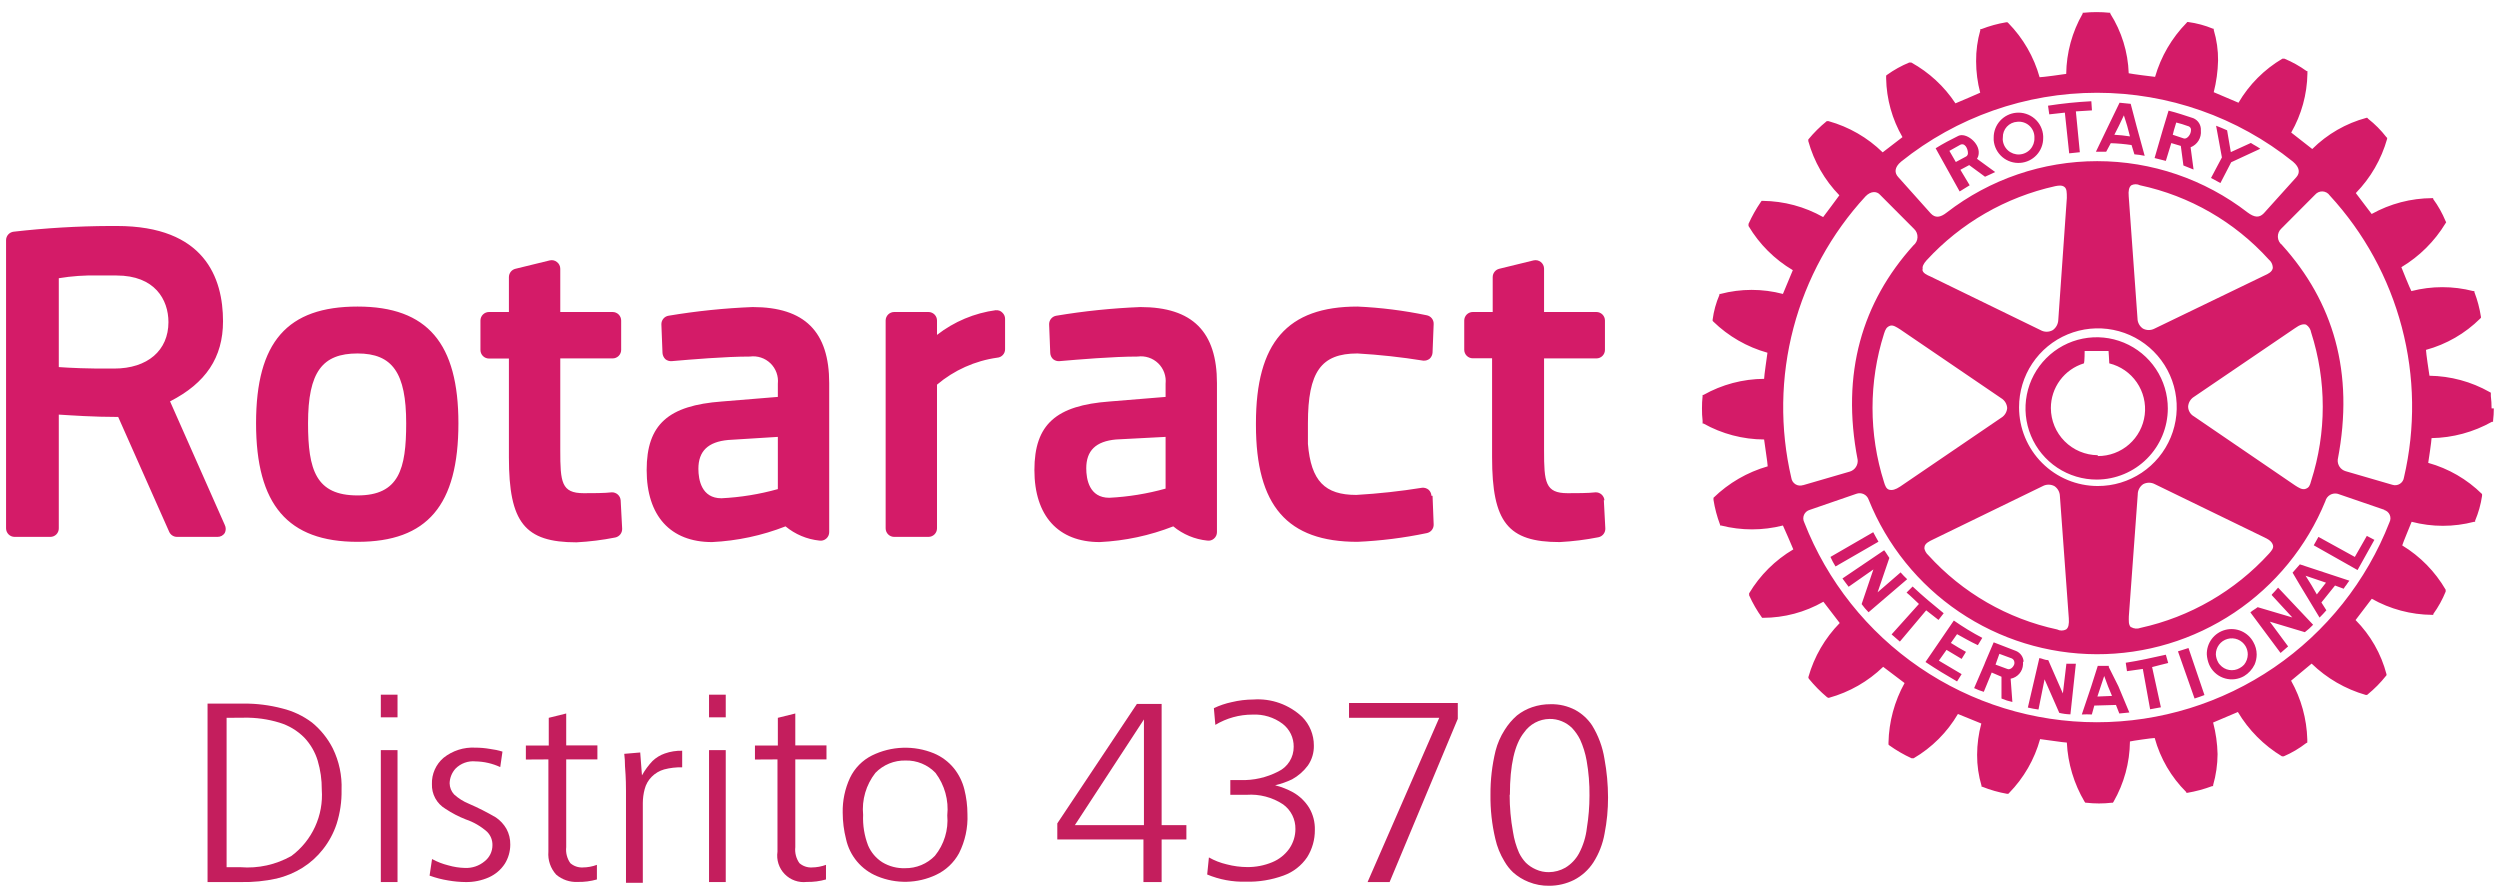 <?xml version="1.0" encoding="UTF-8"?>
<svg xmlns="http://www.w3.org/2000/svg" width="202" height="72" viewBox="0 0 202 72" fill="none">
  <path d="M155.64 49.31L153.51 51.84L152.84 51.26L155.05 48.8C154.7 48.48 154.43 48.19 154.05 47.88L154.54 47.39C155.39 48.19 156.13 48.8 157.05 49.55L156.63 50.09L155.63 49.31M151.36 43L147.9 45C148.019 45.266 148.156 45.523 148.31 45.77L151.78 43.77C151.61 43.46 151.51 43.3 151.36 43.01M153.58 46.24L151.71 47.86L152.66 45.08C152.49 44.85 152.42 44.68 152.24 44.46L148.87 46.74C149.02 46.97 149.21 47.18 149.37 47.41L151.37 46.01L150.42 48.81C150.589 49.044 150.776 49.265 150.98 49.47L154.1 46.8C153.91 46.623 153.73 46.436 153.56 46.24M158.13 51.24C158.68 51.54 159.21 51.85 159.81 52.13L160.17 51.54C159.374 51.123 158.606 50.656 157.87 50.14L155.58 53.49C156.45 54.07 157.24 54.55 158.13 55.06L158.5 54.47L156.66 53.38L157.28 52.51L158.5 53.24L158.85 52.67C158.46 52.46 158.05 52.21 157.63 51.95L158.13 51.24ZM169.43 38.75C168.292 38.754 167.178 38.42 166.229 37.79C165.281 37.16 164.541 36.263 164.103 35.212C163.665 34.161 163.548 33.004 163.769 31.887C163.989 30.77 164.536 29.744 165.341 28.938C166.145 28.132 167.17 27.583 168.287 27.361C169.404 27.138 170.561 27.253 171.613 27.689C172.664 28.125 173.563 28.863 174.194 29.811C174.826 30.758 175.162 31.872 175.16 33.01C175.155 34.529 174.55 35.984 173.477 37.059C172.403 38.135 170.949 38.742 169.43 38.75ZM169.5 36.85C170.431 36.856 171.331 36.519 172.03 35.905C172.729 35.291 173.179 34.442 173.294 33.518C173.408 32.595 173.18 31.661 172.652 30.895C172.125 30.128 171.334 29.582 170.43 29.36C170.43 29.19 170.37 28.36 170.37 28.36H168.44C168.44 28.36 168.44 29.22 168.38 29.36C167.607 29.596 166.93 30.074 166.449 30.724C165.968 31.374 165.709 32.161 165.71 32.97C165.713 33.976 166.112 34.941 166.822 35.654C167.531 36.367 168.494 36.772 169.5 36.78M161.09 11.3V11.11C161.088 10.609 161.274 10.126 161.611 9.756C161.948 9.386 162.411 9.155 162.91 9.11C163.178 9.085 163.449 9.115 163.705 9.198C163.962 9.28 164.199 9.414 164.403 9.591C164.606 9.767 164.772 9.983 164.89 10.225C165.008 10.467 165.076 10.731 165.09 11V11.16C165.091 11.665 164.902 12.153 164.558 12.524C164.215 12.895 163.744 13.122 163.24 13.16C162.713 13.201 162.19 13.032 161.787 12.689C161.384 12.346 161.133 11.857 161.09 11.33M161.82 11.26C161.836 11.6 161.986 11.919 162.237 12.148C162.489 12.376 162.821 12.496 163.16 12.48C163.5 12.464 163.819 12.314 164.048 12.063C164.276 11.811 164.396 11.479 164.38 11.14C164.38 11.14 164.38 11.07 164.38 11.02C164.372 10.85 164.328 10.684 164.253 10.532C164.178 10.379 164.073 10.243 163.944 10.133C163.815 10.023 163.665 9.94 163.502 9.889C163.34 9.839 163.169 9.822 163 9.84C162.677 9.856 162.374 9.998 162.155 10.235C161.936 10.473 161.819 10.787 161.83 11.11L161.82 11.26ZM170.18 12.26H169.35L170.35 10.18L171.26 8.3L172.16 8.39L172.63 10.18L173.29 12.59C173.016 12.532 172.739 12.492 172.46 12.47L172.23 11.72C171.674 11.637 171.113 11.587 170.55 11.57L170.18 12.26ZM170.84 10.89C171.262 10.912 171.683 10.955 172.1 11.02L171.88 10.18L171.61 9.32L171.2 10.18L170.84 10.89ZM166.84 9.1L167.19 12.39L168.05 12.3L167.73 9L169.03 8.92L168.98 8.18C167.808 8.24 166.64 8.36 165.48 8.54L165.58 9.24L166.84 9.1ZM166.97 53.58L166.68 56.03L165.5 53.34C165.23 53.34 165.05 53.22 164.78 53.17L163.85 57.17C164.134 57.239 164.421 57.292 164.71 57.33L165.2 54.89L166.39 57.6C166.685 57.672 166.987 57.712 167.29 57.72L167.73 53.63C167.5 53.63 167.22 53.63 166.97 53.63M190.27 45L187.33 43.38L186.95 44.06L190.49 46.06L191.85 43.62L191.24 43.3L190.27 45ZM185.83 45.6L189.83 46.92C189.74 47.03 189.66 47.15 189.58 47.27C189.5 47.362 189.429 47.463 189.37 47.57L188.67 47.31L187.57 48.68L187.97 49.31C187.81 49.49 187.63 49.7 187.42 49.9L185.83 47.27L185.24 46.27L185.83 45.6ZM186.29 46.52L186.76 47.27L187.2 48.03L187.79 47.27L187.94 47.08L186.29 46.52ZM182.07 51.88C182.246 52.184 182.339 52.529 182.34 52.88C182.339 53.162 182.281 53.441 182.17 53.7C181.982 54.085 181.687 54.408 181.32 54.63C181.092 54.76 180.84 54.844 180.579 54.877C180.318 54.91 180.053 54.891 179.8 54.821C179.546 54.752 179.309 54.633 179.101 54.471C178.894 54.31 178.72 54.109 178.59 53.88L178.5 53.7C178.392 53.439 178.328 53.162 178.31 52.88C178.299 52.431 178.439 51.99 178.708 51.63C178.978 51.27 179.361 51.011 179.795 50.896C180.23 50.78 180.691 50.815 181.104 50.993C181.516 51.172 181.857 51.484 182.07 51.88ZM181.62 52.88C181.621 52.645 181.559 52.413 181.44 52.21C181.295 51.966 181.074 51.776 180.811 51.67C180.548 51.564 180.257 51.548 179.983 51.625C179.71 51.701 179.469 51.865 179.299 52.092C179.128 52.319 179.037 52.596 179.04 52.88C179.055 53.105 179.12 53.323 179.23 53.52C179.267 53.59 179.314 53.654 179.37 53.71C179.563 53.935 179.829 54.085 180.121 54.134C180.414 54.183 180.714 54.129 180.97 53.98C181.101 53.91 181.219 53.819 181.32 53.71C181.511 53.475 181.617 53.183 181.62 52.88ZM183.56 48.09L185.22 49.89L182.42 49.06C182.19 49.24 182.03 49.3 181.83 49.48L184.27 52.76L184.88 52.23L183.4 50.23L186.23 51.08C186.47 50.9 186.695 50.699 186.9 50.48L184.07 47.48C183.92 47.64 183.75 47.86 183.56 48.04M201.5 33C201.5 33.334 201.48 33.668 201.44 34V34.08H201.35C199.858 34.918 198.181 35.372 196.47 35.4C196.47 35.62 196.23 37.22 196.2 37.4C197.841 37.856 199.338 38.723 200.55 39.92V40.07C200.448 40.758 200.26 41.429 199.99 42.07V42.16H199.91C198.255 42.595 196.515 42.595 194.86 42.16C194.78 42.37 194.16 43.85 194.1 44.07C195.551 44.952 196.757 46.182 197.61 47.65V47.8C197.351 48.441 197.015 49.049 196.61 49.61V49.68H196.51C194.803 49.666 193.127 49.219 191.64 48.38L190.33 50.1C191.535 51.314 192.397 52.825 192.83 54.48V54.56L192.78 54.62C192.348 55.164 191.858 55.66 191.32 56.1L191.26 56.15H191.15C189.508 55.678 188.007 54.809 186.78 53.62L185.12 55C185.935 56.454 186.384 58.084 186.43 59.75V60L186.33 60.05C185.777 60.477 185.172 60.833 184.53 61.11H184.38C182.918 60.227 181.695 58.997 180.82 57.53L178.82 58.38C179.04 59.213 179.16 60.069 179.18 60.93C179.175 61.779 179.054 62.624 178.82 63.44V63.52H178.74C178.092 63.762 177.422 63.943 176.74 64.06H176.65V64C175.432 62.792 174.553 61.285 174.1 59.63C173.89 59.63 172.29 59.86 172.1 59.91C172.082 61.624 171.624 63.304 170.77 64.79L170.72 64.86H170.63C169.946 64.94 169.254 64.94 168.57 64.86H168.5L168.44 64.79C167.578 63.334 167.084 61.69 167 60C166.77 60 165.08 59.74 164.84 59.72C164.385 61.362 163.521 62.862 162.33 64.08L162.27 64.14H162.17C161.485 64.02 160.815 63.829 160.17 63.57H160.11V63.5C159.868 62.686 159.746 61.84 159.75 60.99C159.754 60.136 159.868 59.285 160.09 58.46L158.2 57.69C157.334 59.171 156.101 60.404 154.62 61.27H154.46C153.824 60.979 153.218 60.628 152.65 60.22L152.59 60.16V60C152.627 58.315 153.073 56.664 153.89 55.19L152.16 53.88C150.935 55.066 149.433 55.925 147.79 56.38H147.71L147.62 56.33C147.093 55.886 146.607 55.394 146.17 54.86L146.12 54.78V54.7C146.585 53.058 147.455 51.559 148.65 50.34L147.33 48.62C145.847 49.469 144.169 49.917 142.46 49.92H142.38C141.969 49.35 141.617 48.741 141.33 48.1V47.94C142.205 46.477 143.432 45.257 144.9 44.39C144.8 44.16 144.17 42.67 144.06 42.46C142.42 42.878 140.701 42.878 139.06 42.46H138.98V42.39C138.735 41.743 138.558 41.073 138.45 40.39V40.22C139.678 39.025 141.183 38.153 142.83 37.68C142.83 37.44 142.56 35.75 142.54 35.51C140.824 35.503 139.137 35.059 137.64 34.22H137.57V34C137.533 33.668 137.516 33.334 137.52 33C137.517 32.666 137.534 32.332 137.57 32V31.91H137.64C139.136 31.068 140.823 30.62 142.54 30.61C142.54 30.38 142.78 28.73 142.81 28.5C141.162 28.04 139.656 27.173 138.43 25.98L138.38 25.92V25.83C138.469 25.141 138.654 24.468 138.93 23.83V23.75H139.01C140.665 23.314 142.405 23.314 144.06 23.75L144.86 21.83C143.386 20.959 142.155 19.732 141.28 18.26V18.09C141.56 17.468 141.895 16.872 142.28 16.31L142.34 16.23H142.44C144.148 16.25 145.823 16.7 147.31 17.54C147.45 17.37 148.48 15.97 148.62 15.78C147.429 14.554 146.565 13.048 146.11 11.4V11.27C146.556 10.728 147.055 10.232 147.6 9.79H147.75C149.396 10.249 150.899 11.116 152.12 12.31L153.72 11.08C152.886 9.637 152.432 8.006 152.4 6.34V6.11L152.47 6.05C153.029 5.648 153.633 5.313 154.27 5.05H154.43C155.869 5.846 157.094 6.978 158 8.35C158.22 8.27 159.82 7.57 160 7.49C159.782 6.661 159.671 5.807 159.67 4.95C159.662 4.101 159.777 3.256 160.01 2.44V2.35H160.1C160.746 2.099 161.416 1.914 162.1 1.8H162.2L162.27 1.86C163.469 3.084 164.339 4.59 164.8 6.24C165.04 6.24 166.72 6.01 166.95 5.97C166.97 4.26 167.428 2.583 168.28 1.1V1.03H168.36C169.052 0.96 169.749 0.96 170.44 1.03H170.51V1.1C171.427 2.546 171.941 4.209 172 5.92C172.26 5.98 173.9 6.19 174.13 6.21C174.605 4.564 175.481 3.063 176.68 1.84L176.73 1.78H176.81C177.497 1.873 178.17 2.054 178.81 2.32H178.87V2.42C179.111 3.224 179.229 4.06 179.22 4.9C179.199 5.76 179.082 6.616 178.87 7.45L180.87 8.3C181.731 6.83 182.953 5.605 184.42 4.74H184.58C185.213 5.003 185.814 5.339 186.37 5.74H186.44V5.95C186.412 7.622 185.961 9.259 185.13 10.71L186.83 12.04C188.046 10.833 189.556 9.964 191.21 9.52H191.28L191.35 9.6C191.895 10.028 192.385 10.522 192.81 11.07L192.88 11.14V11.22C192.415 12.868 191.546 14.374 190.35 15.6L191.63 17.29C193.126 16.458 194.808 16.017 196.52 16.01H196.6V16.08C197.004 16.631 197.339 17.229 197.6 17.86L197.65 17.96L197.6 18.04C196.717 19.497 195.492 20.715 194.03 21.59C194.12 21.82 194.72 23.31 194.84 23.52C196.48 23.097 198.2 23.097 199.84 23.52H199.93V23.6C200.178 24.246 200.356 24.916 200.46 25.6V25.68L200.4 25.74C199.183 26.947 197.674 27.819 196.02 28.27C196.02 28.5 196.26 30.13 196.3 30.36C198.009 30.384 199.684 30.837 201.17 31.68L201.26 31.73V32C201.301 32.332 201.321 32.666 201.32 33M153.38 14.31L156 17.24C156.36 17.63 156.77 17.59 157.3 17.17C160.781 14.48 165.056 13.021 169.455 13.021C173.854 13.021 178.129 14.48 181.61 17.17C182.14 17.56 182.53 17.63 182.91 17.24L185.55 14.31C185.84 13.98 185.84 13.54 185.27 13.06C180.78 9.459 175.196 7.496 169.44 7.496C163.684 7.496 158.1 9.459 153.61 13.06C153.05 13.53 153.07 13.97 153.37 14.3M153.54 26.62C153.25 26.44 152.95 26.22 152.69 26.33C152.43 26.44 152.34 26.61 152.23 26.96C150.99 30.864 150.99 35.056 152.23 38.96C152.31 39.23 152.41 39.51 152.65 39.57C152.89 39.63 153.15 39.57 153.54 39.31L161.69 33.76C161.83 33.678 161.947 33.563 162.032 33.425C162.118 33.288 162.168 33.132 162.18 32.97C162.17 32.807 162.12 32.648 162.035 32.509C161.949 32.37 161.831 32.253 161.69 32.17L153.54 26.62ZM155.33 21.77C155.33 22.06 155.7 22.22 156 22.35L164.87 26.67C165.022 26.758 165.195 26.804 165.37 26.804C165.546 26.804 165.718 26.758 165.87 26.67C166.002 26.575 166.111 26.45 166.187 26.306C166.263 26.163 166.305 26.003 166.31 25.84L167 16C167 15.53 167 15.25 166.8 15.1C166.6 14.95 166.34 14.99 166.07 15.04C162.067 15.926 158.433 18.02 155.66 21.04C155.41 21.32 155.3 21.56 155.36 21.75M155.48 44.26C155.516 44.493 155.633 44.705 155.81 44.86C158.566 47.901 162.208 49.999 166.22 50.86C166.331 50.918 166.455 50.948 166.58 50.948C166.705 50.948 166.829 50.918 166.94 50.86C167.14 50.72 167.19 50.42 167.16 49.96L166.44 40.09C166.437 39.93 166.396 39.772 166.319 39.631C166.242 39.49 166.133 39.37 166 39.28C165.854 39.201 165.691 39.16 165.525 39.16C165.359 39.16 165.196 39.201 165.05 39.28L156.19 43.59C155.88 43.74 155.54 43.9 155.5 44.19C155.5 44.19 155.5 44.25 155.5 44.27M169.5 39.27C170.761 39.272 171.994 38.9 173.043 38.201C174.092 37.502 174.91 36.507 175.393 35.342C175.877 34.178 176.004 32.896 175.758 31.66C175.513 30.423 174.906 29.287 174.014 28.396C173.123 27.504 171.987 26.897 170.75 26.652C169.514 26.407 168.232 26.534 167.068 27.017C165.903 27.5 164.909 28.318 164.209 29.367C163.51 30.416 163.138 31.649 163.14 32.91C163.14 34.597 163.81 36.215 165.003 37.407C166.196 38.6 167.813 39.27 169.5 39.27ZM172.19 50.67C172.305 50.738 172.435 50.779 172.568 50.789C172.702 50.799 172.836 50.779 172.96 50.73C176.957 49.85 180.582 47.754 183.34 44.73C183.52 44.52 183.72 44.31 183.66 44.07C183.6 43.83 183.41 43.63 183 43.44L174.11 39.12C173.965 39.043 173.804 39.003 173.64 39.003C173.476 39.003 173.315 39.043 173.17 39.12C173.033 39.213 172.921 39.338 172.844 39.485C172.767 39.631 172.728 39.794 172.73 39.96L172.01 49.8C172.01 50.12 171.96 50.49 172.19 50.69M185.44 39.22C185.71 39.39 186.01 39.6 186.29 39.5C186.57 39.4 186.64 39.24 186.74 38.86C187.992 34.958 187.992 30.762 186.74 26.86C186.72 26.732 186.673 26.61 186.602 26.501C186.532 26.393 186.439 26.3 186.33 26.23C186.11 26.16 185.83 26.23 185.43 26.52L177.28 32.06C177.141 32.144 177.025 32.261 176.941 32.401C176.857 32.54 176.809 32.698 176.8 32.86C176.804 33.022 176.851 33.18 176.935 33.319C177.019 33.458 177.138 33.572 177.28 33.65L185.44 39.22ZM183.64 21.58C183.631 21.462 183.598 21.347 183.543 21.242C183.488 21.137 183.412 21.045 183.32 20.97C180.566 17.927 176.924 15.828 172.91 14.97C172.801 14.915 172.682 14.887 172.56 14.887C172.439 14.887 172.319 14.915 172.21 14.97C172.02 15.12 171.96 15.42 172 15.86L172.71 25.73C172.711 25.892 172.752 26.052 172.829 26.194C172.906 26.337 173.016 26.459 173.15 26.55C173.295 26.627 173.456 26.667 173.62 26.667C173.784 26.667 173.945 26.627 174.09 26.55L182.97 22.26C183.26 22.13 183.58 21.98 183.64 21.67C183.645 21.644 183.645 21.616 183.64 21.59M145.7 39.2L149.48 38.1C149.675 38.037 149.843 37.91 149.955 37.739C150.068 37.568 150.119 37.364 150.1 37.16C148.74 30.16 150.47 24.41 154.6 19.83C154.699 19.752 154.78 19.653 154.838 19.541C154.896 19.428 154.929 19.305 154.934 19.179C154.94 19.053 154.918 18.927 154.871 18.809C154.824 18.692 154.752 18.587 154.66 18.5L151.91 15.74C151.64 15.43 151.16 15.43 150.74 15.86C147.959 18.876 145.958 22.527 144.912 26.494C143.866 30.462 143.807 34.625 144.74 38.62C144.755 38.724 144.793 38.824 144.851 38.912C144.909 39 144.985 39.074 145.075 39.13C145.164 39.185 145.265 39.22 145.37 39.232C145.474 39.244 145.58 39.233 145.68 39.2M192.68 41.2L188.89 39.9C188.786 39.873 188.677 39.867 188.57 39.882C188.463 39.897 188.361 39.933 188.268 39.988C188.175 40.042 188.094 40.115 188.029 40.201C187.964 40.287 187.917 40.386 187.89 40.49C186.39 44.158 183.829 47.294 180.535 49.498C177.242 51.702 173.366 52.873 169.403 52.861C165.44 52.85 161.571 51.656 158.291 49.432C155.011 47.209 152.469 44.057 150.99 40.38C150.958 40.282 150.906 40.191 150.837 40.113C150.769 40.035 150.686 39.972 150.592 39.927C150.499 39.883 150.397 39.857 150.294 39.852C150.19 39.848 150.087 39.864 149.99 39.9L146.22 41.2C146.12 41.229 146.027 41.279 145.948 41.348C145.87 41.416 145.807 41.501 145.765 41.597C145.723 41.692 145.703 41.796 145.705 41.9C145.708 42.004 145.733 42.107 145.78 42.2C147.637 46.96 150.887 51.049 155.106 53.932C159.325 56.815 164.315 58.357 169.425 58.357C174.535 58.357 179.525 56.815 183.744 53.932C187.963 51.049 191.213 46.96 193.07 42.2C193.118 42.106 193.145 42.003 193.148 41.898C193.151 41.792 193.13 41.688 193.087 41.591C193.043 41.495 192.979 41.41 192.898 41.342C192.817 41.275 192.722 41.226 192.62 41.2M188.24 15.79C188.176 15.696 188.092 15.619 187.994 15.563C187.895 15.507 187.785 15.474 187.672 15.467C187.559 15.461 187.446 15.48 187.342 15.524C187.237 15.568 187.144 15.635 187.07 15.72L184.33 18.47C184.237 18.556 184.163 18.661 184.115 18.779C184.067 18.896 184.045 19.022 184.051 19.149C184.056 19.276 184.09 19.4 184.148 19.512C184.207 19.625 184.289 19.723 184.39 19.8C188.52 24.38 190.25 30.08 188.89 37.13C188.87 37.336 188.922 37.542 189.036 37.713C189.151 37.885 189.322 38.011 189.52 38.07L193.3 39.17C193.401 39.203 193.507 39.214 193.613 39.201C193.718 39.188 193.819 39.153 193.909 39.096C193.999 39.04 194.075 38.964 194.132 38.875C194.189 38.786 194.226 38.685 194.24 38.58C195.173 34.58 195.114 30.413 194.068 26.44C193.023 22.468 191.022 18.812 188.24 15.79ZM179.41 14.79L180.28 13.11L182.63 12.02C182.39 11.84 182.12 11.72 181.87 11.55L180.25 12.29L179.95 10.53C179.61 10.37 179.41 10.3 179.06 10.16L179.53 12.72L178.65 14.38L179.41 14.79ZM175 52.9C173.82 53.16 172.92 53.37 171.76 53.55L171.86 54.23L173.14 54.05L173.73 57.31L174.6 57.15L173.89 53.9C174.34 53.79 174.75 53.67 175.19 53.57L175 52.9ZM163.46 53.47V53.69C163.447 53.966 163.341 54.23 163.16 54.439C162.978 54.647 162.732 54.789 162.46 54.84L162.6 56.72C162.299 56.654 162.004 56.561 161.72 56.44V54.68L160.93 54.34L160.29 55.9C160.022 55.821 159.762 55.721 159.51 55.6L160.33 53.7L160.42 53.47L161.09 51.9L162.9 52.6C163.073 52.673 163.222 52.793 163.33 52.947C163.438 53.101 163.5 53.282 163.51 53.47M162.76 53.47C162.749 53.411 162.725 53.356 162.688 53.309C162.652 53.262 162.604 53.225 162.55 53.2L161.55 52.83L161.32 53.47L161.24 53.7L162.16 54.04C162.41 54.16 162.66 53.93 162.75 53.68C162.776 53.605 162.776 53.525 162.75 53.45M175 13C174.68 12.91 174.44 12.87 174.09 12.77L174.74 10.53L175.22 8.94C175.91 9.11 176.57 9.34 177.22 9.55C177.414 9.631 177.577 9.772 177.687 9.951C177.796 10.131 177.846 10.34 177.83 10.55C177.858 10.835 177.792 11.121 177.642 11.365C177.492 11.609 177.267 11.797 177 11.9L177.24 13.7L176.42 13.37L176.21 11.79L175.44 11.56L175 13ZM175.56 10.89L176.46 11.19C176.71 11.26 177.03 10.87 177.03 10.53C177.036 10.489 177.033 10.448 177.023 10.408C177.012 10.368 176.994 10.331 176.968 10.298C176.943 10.266 176.912 10.239 176.876 10.218C176.84 10.198 176.801 10.185 176.76 10.18C176.459 10.069 176.152 9.975 175.84 9.9L175.65 10.53L175.56 10.89ZM171.17 55.46L172.05 57.57L171.24 57.65L170.97 56.96L169.22 57.01L169.02 57.73C168.75 57.715 168.48 57.715 168.21 57.73L168.96 55.5L169.5 53.8H170.39V53.9L171.17 55.46ZM170.65 56.23L170.33 55.46L170.02 54.62L169.74 55.46L169.47 56.28L170.65 56.23ZM175.98 52.63L177.32 56.44C177.58 56.35 177.86 56.27 178.12 56.16L176.83 52.36L175.98 52.63ZM156.62 12.38L156.4 11.98C156.99 11.61 157.62 11.28 158.23 10.98C158.84 10.68 159.96 11.54 159.88 12.4C159.872 12.553 159.823 12.701 159.74 12.83L161.21 13.9C160.93 14.03 160.72 14.14 160.39 14.28L159.11 13.34L158.4 13.72L159.15 14.97L158.34 15.47L156.62 12.38ZM157.51 12.19L157.62 12.38L158.03 13.09L158.87 12.64C158.913 12.612 158.949 12.573 158.973 12.528C158.997 12.482 159.01 12.432 159.01 12.38C159.01 12 158.75 11.48 158.35 11.72L157.51 12.19Z" fill="#D41B68"></path>
  <path d="M115.75 40.06L115.84 42.37C115.847 42.539 115.792 42.704 115.685 42.835C115.578 42.966 115.427 43.053 115.26 43.08C113.422 43.463 111.556 43.697 109.68 43.78C104.01 43.78 101.48 40.87 101.48 34.34C101.48 34.34 101.48 34.25 101.48 34.2C101.48 27.68 104.01 24.77 109.68 24.77C111.556 24.853 113.422 25.087 115.26 25.47C115.427 25.497 115.578 25.584 115.685 25.715C115.792 25.846 115.847 26.011 115.84 26.18L115.75 28.49C115.739 28.677 115.657 28.852 115.52 28.98C115.375 29.099 115.188 29.157 115 29.14C113.238 28.857 111.462 28.663 109.68 28.56C106.75 28.56 105.68 30.03 105.68 34.2V34.67C105.675 34.76 105.675 34.85 105.68 34.94C105.68 35.07 105.68 35.2 105.68 35.33C105.68 35.46 105.68 35.57 105.68 35.68C105.68 35.79 105.68 35.81 105.68 35.87C105.93 38.87 107.05 39.99 109.59 39.99C111.372 39.887 113.148 39.693 114.91 39.41C115.098 39.393 115.284 39.451 115.43 39.57C115.569 39.697 115.651 39.873 115.66 40.06M80.48 25.06C78.741 25.292 77.095 25.982 75.71 27.06V25.9C75.71 25.717 75.638 25.541 75.508 25.412C75.379 25.283 75.203 25.21 75.02 25.21H72.25C72.067 25.21 71.892 25.283 71.762 25.412C71.633 25.541 71.56 25.717 71.56 25.9V42.69C71.56 42.873 71.633 43.048 71.762 43.178C71.892 43.307 72.067 43.38 72.25 43.38H75.02C75.203 43.38 75.379 43.307 75.508 43.178C75.638 43.048 75.71 42.873 75.71 42.69V31.08C77.095 29.908 78.784 29.152 80.58 28.9C80.752 28.887 80.912 28.81 81.029 28.684C81.146 28.558 81.211 28.392 81.21 28.22V25.76C81.21 25.666 81.191 25.573 81.153 25.487C81.115 25.401 81.059 25.324 80.99 25.26C80.926 25.191 80.846 25.138 80.758 25.105C80.669 25.072 80.574 25.06 80.48 25.07M90.17 35.51C88.54 35.66 87.77 36.41 87.77 37.84C87.77 38.72 88.01 40.22 89.63 40.22C91.17 40.143 92.696 39.895 94.18 39.48V35.3L90.17 35.51ZM98.33 30.92V43C98.33 43.099 98.308 43.196 98.267 43.286C98.225 43.376 98.165 43.456 98.09 43.52C98.017 43.584 97.931 43.632 97.838 43.66C97.745 43.687 97.647 43.694 97.55 43.68C96.54 43.578 95.583 43.178 94.8 42.53C92.902 43.273 90.896 43.702 88.86 43.8C85.5 43.8 83.58 41.68 83.58 37.98C83.58 34.28 85.34 32.76 89.66 32.44L94.18 32.07V31C94.212 30.698 94.174 30.394 94.071 30.109C93.968 29.824 93.801 29.566 93.583 29.355C93.365 29.144 93.102 28.986 92.814 28.891C92.526 28.797 92.221 28.769 91.92 28.81C89.92 28.81 87.12 29.05 85.61 29.18C85.423 29.197 85.236 29.139 85.09 29.02C84.954 28.892 84.871 28.717 84.86 28.53L84.77 26.22C84.763 26.051 84.818 25.886 84.925 25.755C85.032 25.624 85.183 25.537 85.35 25.51C87.597 25.134 89.865 24.901 92.14 24.81C96.36 24.81 98.33 26.81 98.33 30.96M58.84 35.55C57.21 35.7 56.43 36.45 56.43 37.88C56.43 38.76 56.68 40.26 58.29 40.26C59.833 40.184 61.362 39.936 62.85 39.52V35.3L58.84 35.55ZM67 30.96V43C67 43.099 66.978 43.196 66.937 43.286C66.895 43.376 66.835 43.456 66.76 43.52C66.686 43.585 66.598 43.633 66.503 43.661C66.408 43.688 66.308 43.695 66.21 43.68C65.203 43.576 64.25 43.176 63.47 42.53C61.572 43.273 59.566 43.702 57.53 43.8C54.17 43.8 52.25 41.68 52.25 37.98C52.25 34.28 54.01 32.76 58.33 32.44L62.85 32.07V31C62.882 30.698 62.844 30.394 62.741 30.109C62.638 29.824 62.471 29.566 62.253 29.355C62.035 29.144 61.772 28.986 61.484 28.891C61.196 28.797 60.891 28.769 60.59 28.81C58.59 28.81 55.79 29.05 54.28 29.18C54.093 29.197 53.906 29.139 53.76 29.02C53.627 28.889 53.546 28.716 53.53 28.53L53.44 26.22C53.433 26.051 53.488 25.886 53.595 25.755C53.702 25.624 53.853 25.537 54.02 25.51C56.267 25.134 58.534 24.9 60.81 24.81C65.03 24.81 67 26.81 67 30.96ZM9.42 22.26H7.91C6.852 22.233 5.794 22.307 4.75 22.48V29.66C5.56 29.72 7.12 29.8 9.22 29.78C11.93 29.78 13.61 28.31 13.61 26.03C13.61 24.21 12.51 22.26 9.42 22.26ZM18.16 42.41C18.212 42.512 18.239 42.625 18.239 42.74C18.239 42.855 18.212 42.968 18.16 43.07C18.097 43.166 18.011 43.244 17.91 43.299C17.808 43.353 17.695 43.381 17.58 43.38H14.3C14.167 43.38 14.036 43.341 13.925 43.268C13.813 43.196 13.724 43.092 13.67 42.97L9.55 33.69C7.55 33.69 5.72 33.56 4.75 33.5V42.69C4.752 42.78 4.735 42.87 4.701 42.953C4.668 43.037 4.618 43.113 4.555 43.177C4.491 43.242 4.416 43.292 4.333 43.327C4.25 43.362 4.16 43.38 4.07 43.38H1.18C0.997 43.38 0.822 43.307 0.692 43.178C0.563 43.048 0.49 42.873 0.49 42.69V19.4C0.492 19.23 0.556 19.067 0.67 18.942C0.785 18.816 0.941 18.737 1.11 18.72C3.683 18.425 6.27 18.272 8.86 18.26H9.44C16.53 18.26 18.02 22.45 18.02 25.96C18.02 28.89 16.62 30.96 13.74 32.43L18.16 42.41ZM129.59 40.41L129.71 42.69C129.718 42.857 129.666 43.022 129.564 43.154C129.461 43.286 129.314 43.377 129.15 43.41C128.118 43.615 127.072 43.745 126.02 43.8C121.84 43.8 120.56 42.2 120.56 36.95V28.95H119C118.817 28.95 118.642 28.877 118.512 28.748C118.383 28.619 118.31 28.443 118.31 28.26V25.9C118.31 25.717 118.383 25.541 118.512 25.412C118.642 25.283 118.817 25.21 119 25.21H120.61V22.39C120.61 22.236 120.661 22.087 120.755 21.966C120.849 21.844 120.981 21.758 121.13 21.72L123.91 21.04C124.012 21.016 124.117 21.015 124.219 21.037C124.32 21.06 124.416 21.105 124.497 21.169C124.579 21.234 124.645 21.316 124.691 21.41C124.736 21.503 124.76 21.606 124.76 21.71V25.21H128.99C129.173 25.21 129.349 25.283 129.478 25.412C129.608 25.541 129.68 25.717 129.68 25.9V28.27C129.68 28.453 129.608 28.628 129.478 28.758C129.349 28.887 129.173 28.96 128.99 28.96H124.76V36.39C124.76 38.96 124.85 39.85 126.66 39.85C127.32 39.85 128.36 39.85 128.92 39.78C129.101 39.774 129.277 39.839 129.411 39.96C129.545 40.081 129.627 40.25 129.64 40.43M32.82 34.2C32.82 30.14 31.72 28.56 28.89 28.56C26.06 28.56 24.89 30.03 24.89 34.2C24.89 37.98 25.53 40.03 28.89 40.03C32.25 40.03 32.82 37.89 32.82 34.2ZM37.04 34.2C37.04 40.82 34.53 43.78 28.89 43.78C23.25 43.78 20.69 40.78 20.69 34.2C20.69 27.62 23.22 24.77 28.89 24.77C34.56 24.77 37.04 27.77 37.04 34.2ZM50.15 40.43L50.27 42.71C50.278 42.877 50.226 43.042 50.124 43.174C50.021 43.306 49.874 43.397 49.71 43.43C48.678 43.635 47.632 43.765 46.58 43.82C42.4 43.82 41.12 42.22 41.12 36.97V28.97H39.51C39.327 28.97 39.152 28.897 39.022 28.768C38.893 28.639 38.82 28.463 38.82 28.28V25.9C38.82 25.717 38.893 25.541 39.022 25.412C39.152 25.283 39.327 25.21 39.51 25.21H41.12V22.39C41.12 22.236 41.171 22.087 41.265 21.966C41.359 21.844 41.491 21.758 41.64 21.72L44.42 21.04C44.52 21.016 44.625 21.015 44.725 21.037C44.826 21.06 44.92 21.105 45 21.17C45.084 21.233 45.152 21.315 45.198 21.408C45.245 21.502 45.27 21.605 45.27 21.71V25.21H49.5C49.683 25.21 49.859 25.283 49.988 25.412C50.117 25.541 50.19 25.717 50.19 25.9V28.27C50.19 28.453 50.117 28.628 49.988 28.758C49.859 28.887 49.683 28.96 49.5 28.96H45.27V36.39C45.27 38.96 45.36 39.85 47.16 39.85C47.83 39.85 48.87 39.85 49.43 39.78C49.611 39.774 49.787 39.839 49.921 39.96C50.055 40.081 50.137 40.25 50.15 40.43Z" fill="#D41B68"></path>
  <path d="M16.77 71.27V56.85H19.68C20.732 56.841 21.781 56.973 22.799 57.24C23.672 57.452 24.492 57.84 25.209 58.38C25.909 58.952 26.481 59.664 26.89 60.47C27.401 61.514 27.645 62.668 27.599 63.83C27.616 64.759 27.481 65.684 27.2 66.57C26.954 67.317 26.578 68.014 26.09 68.63C25.632 69.214 25.078 69.715 24.45 70.11C23.799 70.517 23.086 70.814 22.34 70.99C21.404 71.194 20.447 71.288 19.489 71.27H16.77ZM18.309 58V70.07H19.43C20.863 70.185 22.298 69.868 23.549 69.16C24.374 68.545 25.03 67.733 25.458 66.798C25.887 65.863 26.073 64.836 26 63.81C26.007 63.015 25.896 62.223 25.669 61.46C25.457 60.76 25.084 60.12 24.579 59.59C24.022 59.031 23.335 58.619 22.579 58.39C21.653 58.107 20.688 57.972 19.72 57.99L18.309 58Z" fill="#C41E5D"></path>
  <path d="M32.12 56.13H30.77V57.96H32.12V56.13Z" fill="#C41E5D"></path>
  <path d="M32.12 60.61H30.77V71.27H32.12V60.61Z" fill="#C41E5D"></path>
  <path d="M58.64 56.13H57.29V57.96H58.64V56.13Z" fill="#C41E5D"></path>
  <path d="M58.64 60.61H57.29V71.27H58.64V60.61Z" fill="#C41E5D"></path>
  <path d="M40.6 60.73L40.42 61.98C39.792 61.69 39.111 61.533 38.42 61.52C38.125 61.492 37.828 61.529 37.55 61.629C37.271 61.729 37.019 61.89 36.81 62.1C36.512 62.426 36.341 62.848 36.33 63.29C36.335 63.624 36.464 63.944 36.69 64.19C37.04 64.507 37.443 64.761 37.88 64.94C38.632 65.265 39.363 65.636 40.07 66.05C40.42 66.288 40.71 66.603 40.92 66.97C41.134 67.362 41.24 67.803 41.23 68.25C41.23 68.794 41.077 69.328 40.79 69.79C40.475 70.273 40.027 70.655 39.5 70.89C38.911 71.15 38.273 71.28 37.63 71.27C37.154 71.266 36.679 71.222 36.21 71.14C35.699 71.058 35.197 70.927 34.71 70.75L34.91 69.41C35.323 69.636 35.763 69.808 36.22 69.92C36.662 70.049 37.119 70.119 37.58 70.13C38.156 70.153 38.719 69.961 39.16 69.59C39.357 69.435 39.516 69.238 39.625 69.013C39.734 68.787 39.79 68.54 39.79 68.29C39.794 68.09 39.758 67.892 39.685 67.706C39.611 67.521 39.5 67.352 39.36 67.21C38.859 66.765 38.275 66.425 37.64 66.21C37.06 65.984 36.507 65.695 35.99 65.35C35.645 65.145 35.362 64.852 35.17 64.5C34.978 64.148 34.885 63.751 34.9 63.35C34.887 62.949 34.965 62.55 35.128 62.183C35.291 61.816 35.534 61.49 35.84 61.23C36.567 60.65 37.482 60.358 38.41 60.41C38.799 60.411 39.187 60.444 39.57 60.51C39.919 60.552 40.264 60.625 40.6 60.73Z" fill="#C41E5D"></path>
  <path d="M42.49 61.37V60.24H44.34V58L45.75 57.65V60.23H48.27V61.36H45.75V68.45C45.7 68.906 45.817 69.364 46.08 69.74C46.356 69.981 46.714 70.107 47.08 70.09C47.473 70.088 47.862 70.017 48.23 69.88V71.06C47.726 71.204 47.204 71.271 46.68 71.26C46.046 71.293 45.423 71.082 44.94 70.67C44.714 70.421 44.541 70.129 44.433 69.81C44.324 69.492 44.283 69.155 44.31 68.82V61.36L42.49 61.37Z" fill="#C41E5D"></path>
  <path d="M61 61.37V60.24H62.85V58L64.26 57.65V60.23H66.78V61.36H64.26V68.45C64.21 68.906 64.327 69.364 64.59 69.74C64.866 69.981 65.224 70.107 65.59 70.09C65.983 70.087 66.372 70.016 66.74 69.88V71.06C66.236 71.204 65.714 71.271 65.19 71.26C64.863 71.299 64.532 71.262 64.222 71.152C63.911 71.042 63.631 70.862 63.402 70.626C63.172 70.39 63.001 70.104 62.9 69.791C62.799 69.478 62.772 69.145 62.82 68.82V61.36L61 61.37Z" fill="#C41E5D"></path>
  <path d="M51.73 60.8L51.87 62.65C52.105 62.23 52.39 61.84 52.72 61.49C53.006 61.218 53.347 61.009 53.72 60.88C54.17 60.722 54.644 60.648 55.12 60.66V62C54.628 61.987 54.137 62.045 53.66 62.17C53.282 62.278 52.938 62.481 52.66 62.76C52.384 63.036 52.187 63.381 52.09 63.76C51.992 64.125 51.942 64.502 51.94 64.88V71.33H50.58V63.91C50.58 63.6 50.58 62.91 50.5 61.91C50.5 61.563 50.48 61.23 50.44 60.91L51.73 60.8Z" fill="#C41E5D"></path>
  <path d="M68.09 65.66C68.07 64.691 68.272 63.729 68.68 62.85C69.055 62.065 69.682 61.428 70.46 61.04C71.234 60.66 72.08 60.448 72.942 60.419C73.804 60.389 74.662 60.543 75.46 60.87C76.087 61.133 76.64 61.544 77.07 62.07C77.474 62.572 77.764 63.155 77.92 63.78C78.085 64.434 78.169 65.106 78.17 65.78C78.217 66.874 77.983 67.962 77.49 68.94C77.073 69.707 76.422 70.321 75.63 70.69C74.89 71.039 74.085 71.229 73.267 71.248C72.449 71.267 71.636 71.114 70.88 70.8C70.249 70.542 69.689 70.134 69.25 69.611C68.811 69.088 68.506 68.467 68.36 67.8C68.182 67.1 68.092 66.382 68.09 65.66ZM69.74 65.84C69.703 66.682 69.839 67.523 70.14 68.31C70.377 68.869 70.778 69.344 71.29 69.67C71.844 70.005 72.483 70.172 73.13 70.15C73.579 70.156 74.024 70.071 74.439 69.899C74.853 69.727 75.228 69.472 75.54 69.15C76.285 68.231 76.644 67.058 76.54 65.88C76.668 64.658 76.328 63.432 75.59 62.45C75.279 62.124 74.903 61.866 74.486 61.694C74.069 61.522 73.621 61.438 73.17 61.45C72.716 61.439 72.265 61.522 71.845 61.694C71.425 61.866 71.046 62.123 70.73 62.45C69.979 63.412 69.624 64.625 69.74 65.84Z" fill="#C41E5D"></path>
  <path d="M85.43 67.83V66.53L91.86 56.88H93.86V66.67H95.86V67.83H93.86V71.27H92.39V67.83H85.43ZM92.43 66.67V58.13L86.85 66.67H92.43Z" fill="#C41E5D"></path>
  <path d="M97.54 70.66L97.68 69.28C98.131 69.535 98.616 69.723 99.12 69.84C99.665 69.984 100.226 70.058 100.79 70.06C101.476 70.065 102.156 69.932 102.79 69.67C103.355 69.44 103.841 69.051 104.19 68.55C104.501 68.089 104.669 67.546 104.67 66.99C104.678 66.601 104.591 66.215 104.417 65.867C104.243 65.518 103.987 65.217 103.67 64.99C102.801 64.418 101.768 64.148 100.73 64.22H99.41V63.03H100.23C101.289 63.064 102.339 62.826 103.28 62.34C103.658 62.161 103.976 61.877 104.197 61.523C104.419 61.168 104.534 60.758 104.53 60.34C104.535 59.981 104.457 59.626 104.301 59.303C104.144 58.98 103.915 58.698 103.63 58.48C102.932 57.957 102.072 57.695 101.2 57.74C100.143 57.738 99.106 58.025 98.2 58.57L98.08 57.22C98.542 56.999 99.029 56.835 99.53 56.73C100.1 56.593 100.684 56.522 101.27 56.52C101.99 56.469 102.713 56.567 103.393 56.81C104.073 57.053 104.695 57.434 105.22 57.93C105.824 58.543 106.162 59.37 106.16 60.23C106.175 60.807 106.007 61.374 105.68 61.85C105.339 62.311 104.902 62.693 104.4 62.97C103.962 63.179 103.503 63.34 103.03 63.45C103.536 63.577 104.023 63.769 104.48 64.02C105.012 64.321 105.459 64.751 105.78 65.27C106.099 65.812 106.258 66.432 106.24 67.06C106.247 67.838 106.032 68.601 105.62 69.26C105.16 69.942 104.494 70.461 103.72 70.74C102.741 71.099 101.702 71.269 100.66 71.24C99.591 71.269 98.528 71.071 97.54 70.66Z" fill="#C41E5D"></path>
  <path d="M109 56.8H117.79V58.08L112.28 71.27H110.5L116.29 58H109V56.8Z" fill="#C41E5D"></path>
  <path d="M120.43 64.22C120.421 63.024 120.558 61.832 120.84 60.67C120.992 60.075 121.239 59.508 121.57 58.99C121.842 58.548 122.179 58.151 122.57 57.81C122.938 57.518 123.354 57.291 123.8 57.14C124.28 56.977 124.783 56.896 125.29 56.9C125.986 56.884 126.674 57.045 127.29 57.37C127.833 57.668 128.297 58.094 128.64 58.61C129.148 59.435 129.488 60.353 129.64 61.31C129.83 62.339 129.927 63.383 129.93 64.43C129.933 65.41 129.839 66.388 129.65 67.35C129.504 68.183 129.195 68.978 128.74 69.69C128.351 70.287 127.813 70.773 127.18 71.1C126.558 71.409 125.874 71.57 125.18 71.57C124.608 71.58 124.04 71.475 123.51 71.26C123.051 71.079 122.628 70.818 122.26 70.49C121.985 70.229 121.749 69.929 121.56 69.6C121.214 69.035 120.964 68.417 120.82 67.77C120.546 66.607 120.415 65.415 120.43 64.22ZM121.98 64.22C121.979 65.226 122.069 66.23 122.25 67.22C122.339 67.802 122.503 68.371 122.74 68.91C122.882 69.203 123.067 69.473 123.29 69.71C123.525 69.937 123.8 70.12 124.1 70.25C124.429 70.4 124.788 70.475 125.15 70.47C125.617 70.465 126.074 70.341 126.48 70.11C126.942 69.831 127.321 69.434 127.58 68.96C127.922 68.317 128.14 67.614 128.22 66.89C128.359 66.034 128.429 65.168 128.43 64.3C128.442 63.348 128.365 62.398 128.2 61.46C128.096 60.87 127.918 60.295 127.67 59.75C127.499 59.41 127.28 59.097 127.02 58.82C126.784 58.589 126.506 58.405 126.2 58.28C125.883 58.148 125.543 58.083 125.2 58.09C124.794 58.096 124.395 58.199 124.037 58.39C123.678 58.582 123.371 58.856 123.14 59.19C122.38 60.143 122 61.817 122 64.21L121.98 64.22Z" fill="#C41E5D"></path>
</svg>
